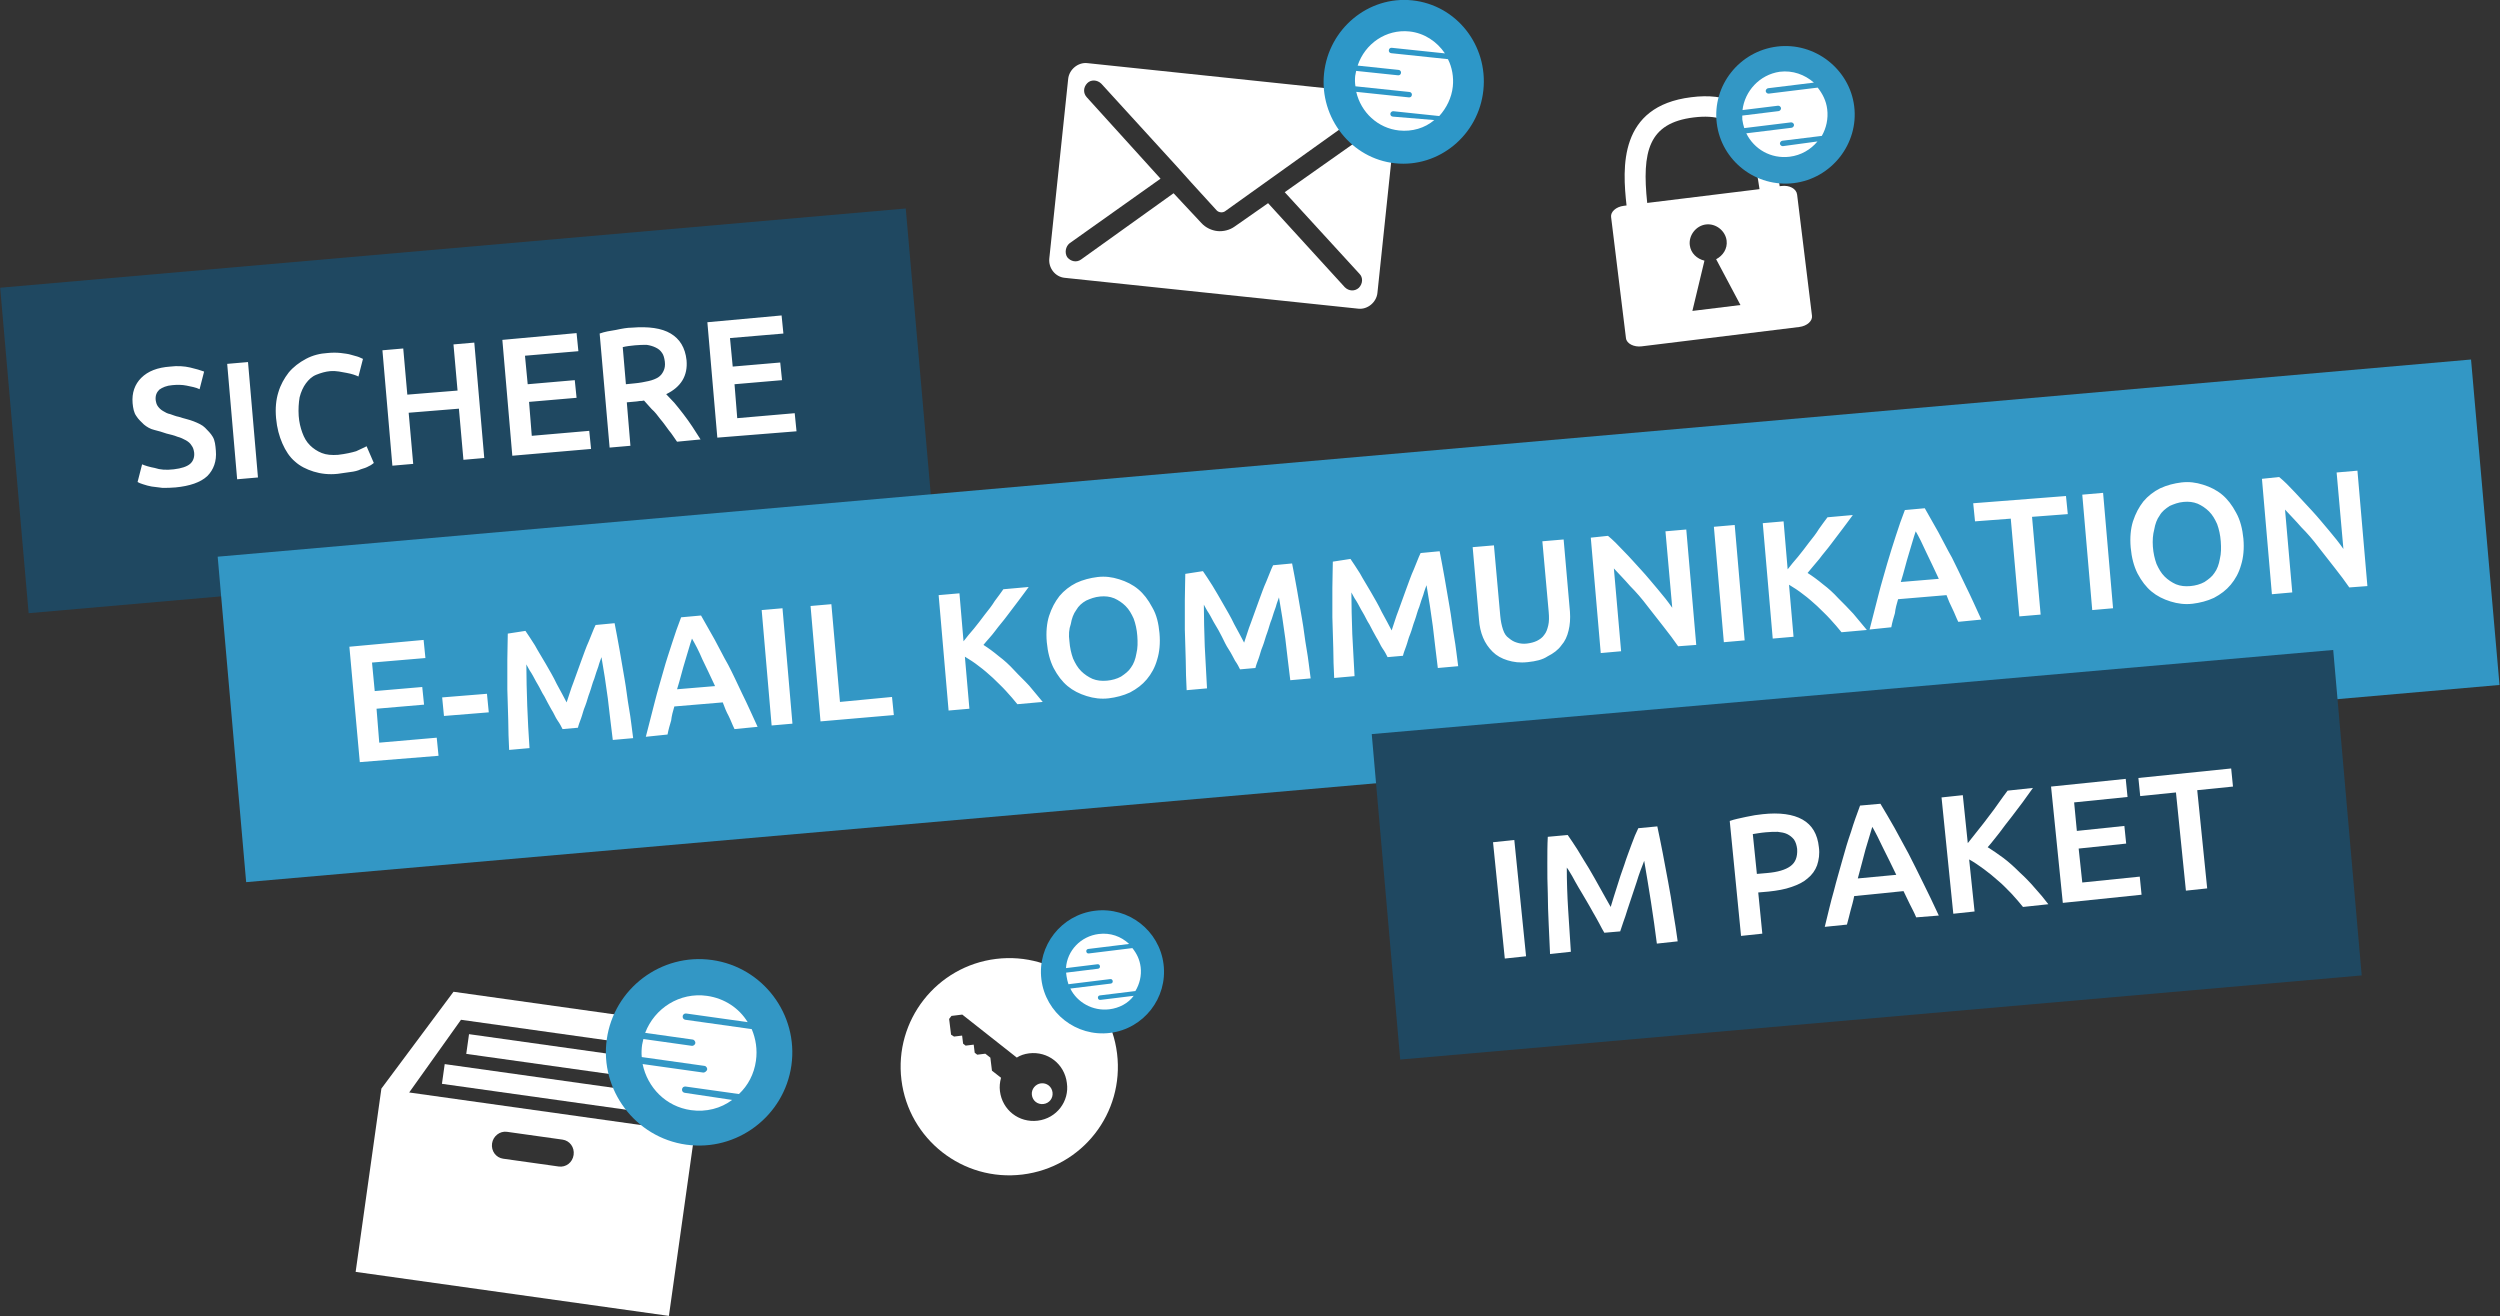 <?xml version="1.0" encoding="utf-8"?>
<!-- Generator: Adobe Illustrator 24.0.1, SVG Export Plug-In . SVG Version: 6.00 Build 0)  -->
<svg version="1.1" id="Ebene_1" xmlns:sketch="http://www.bohemiancoding.com/sketch/ns"
	 xmlns="http://www.w3.org/2000/svg" xmlns:xlink="http://www.w3.org/1999/xlink" x="0px" y="0px" viewBox="0 0 552.4 290.8"
	 style="enable-background:new 0 0 552.4 290.8;" xml:space="preserve" width="552.4" height="290.8">
<rect x="0" y="0" width="552.4" height="290.8" fill="#333333" stroke="none"/>
<style type="text/css">
	.st0{fill:#1F4861;}
	.st1{fill:#FFFFFF;}
	.st2{fill:#3397C5;}
	.st3{fill:#2D97C8;}
</style>
<g>
	<title>Group</title>
	<desc>Created with Sketch.</desc>
	
		<rect id="Rectangle-434" x="2.8" y="54.7" sketch:type="MSShapeGroup" transform="matrix(0.996 -8.715528e-02 8.715528e-02 0.996 -7.519 9.34)" class="st0" width="200.9" height="72.2">
	</rect>
	<path id="SICHERE" sketch:type="MSShapeGroup" class="st1" d="M38.4,103.7c1.7-0.2,2.9-0.6,3.6-1.2c0.7-0.6,1-1.5,0.9-2.5
		c-0.1-0.6-0.2-1.1-0.6-1.6c-0.3-0.5-0.7-0.8-1.2-1.1c-0.6-0.3-1.1-0.6-1.9-0.8c-0.7-0.3-1.6-0.5-2.4-0.7c-0.9-0.3-1.8-0.6-2.7-0.8
		s-1.7-0.7-2.3-1.2c-0.6-0.6-1.2-1.1-1.7-1.9c-0.5-0.7-0.7-1.7-0.8-2.8c-0.2-2.3,0.5-4.2,1.9-5.6c1.5-1.5,3.6-2.3,6.4-2.5
		c1.6-0.2,3.1-0.1,4.4,0.2c1.3,0.3,2.3,0.6,3.1,0.9L44.1,86c-0.8-0.4-1.9-0.6-2.9-0.8c-1-0.2-2-0.2-3.1-0.1c-1.3,0.1-2.2,0.5-2.9,1
		c-0.6,0.6-0.9,1.3-0.8,2.3c0.1,0.6,0.2,1,0.5,1.4c0.3,0.4,0.6,0.7,1.1,1c0.5,0.3,1,0.6,1.6,0.7c0.6,0.2,1.3,0.5,1.9,0.6
		c1.2,0.4,2.3,0.6,3.3,1c1,0.4,1.9,0.8,2.5,1.4c0.6,0.6,1.3,1.3,1.7,2c0.5,0.8,0.6,1.9,0.7,3.1c0.2,2.3-0.5,4.2-1.9,5.6
		c-1.5,1.4-3.9,2.2-7,2.5c-1,0.1-2,0.1-2.9,0.1c-0.9-0.1-1.7-0.2-2.4-0.3c-0.6-0.1-1.3-0.3-1.9-0.5s-0.9-0.3-1.2-0.5l1-3.9
		c0.7,0.3,1.7,0.6,2.8,0.8C35.4,103.8,36.7,103.9,38.4,103.7L38.4,103.7z M50.2,80.4l4.6-0.4l2.2,25.5l-4.6,0.4L50.2,80.4z
		 M74.6,104.7c-1.9,0.2-3.7,0-5.3-0.5c-1.6-0.5-3-1.2-4.1-2.2c-1.2-1-2.1-2.4-2.8-4c-0.7-1.6-1.2-3.4-1.4-5.6
		c-0.2-2.2,0-4.1,0.5-5.7c0.5-1.7,1.3-3.1,2.3-4.4c1-1.2,2.3-2.2,3.8-3s3.1-1.2,4.8-1.3c1-0.1,2-0.1,2.9,0c0.8,0.1,1.7,0.2,2.3,0.4
		c0.6,0.2,1.2,0.3,1.7,0.5c0.5,0.2,0.7,0.3,0.9,0.4l-1,3.9c-0.6-0.3-1.5-0.6-2.6-0.8S74.3,81.9,73,82c-1.1,0.1-2.1,0.4-3.1,0.8
		s-1.7,1.1-2.3,1.9s-1.1,1.9-1.4,3.1C66,89,65.9,90.4,66,91.9c0.1,1.4,0.4,2.6,0.8,3.7c0.4,1.1,0.9,2,1.7,2.8
		c0.7,0.7,1.6,1.3,2.6,1.7c1,0.4,2.2,0.5,3.6,0.4c1.7-0.2,3-0.5,4-0.8c1-0.5,1.8-0.8,2.3-1.1l1.6,3.7c-0.3,0.2-0.6,0.5-1.1,0.7
		c-0.5,0.3-1.1,0.5-1.8,0.7c-0.6,0.3-1.4,0.5-2.3,0.6C76.5,104.4,75.5,104.6,74.6,104.7L74.6,104.7z M100.2,76.1l4.6-0.4l2.2,25.5
		l-4.6,0.4l-1-11.3l-11.1,0.9l1,11.3l-4.6,0.4l-2.2-25.5l4.6-0.4l0.9,10.2l11.1-0.9L100.2,76.1z M113.2,100.7L111,75.1l16.4-1.5
		l0.4,4l-11.8,1l0.6,6.3L127,84l0.4,3.9l-10.5,0.9l0.6,7.5l12.7-1.1l0.4,4L113.2,100.7z M139.6,72.4c3.7-0.3,6.6,0.1,8.6,1.3
		c2,1.2,3.2,3.1,3.5,5.9c0.3,3.4-1.2,5.9-4.5,7.5c0.6,0.6,1.1,1.2,1.8,1.9c0.6,0.7,1.3,1.6,2,2.5c0.7,0.9,1.4,1.9,2,2.8
		c0.6,0.9,1.2,1.9,1.8,2.8l-5.2,0.5c-0.6-0.8-1.1-1.7-1.8-2.5c-0.6-0.8-1.2-1.7-1.9-2.5c-0.6-0.8-1.2-1.6-1.9-2.2
		c-0.6-0.7-1.2-1.3-1.7-1.9c-0.4,0.1-0.6,0.1-0.9,0.1l-0.7,0.1l-2.2,0.2l0.8,9.6l-4.6,0.4l-2.2-25.2c1.1-0.4,2.3-0.6,3.6-0.8
		C137.5,72.6,138.6,72.4,139.6,72.4L139.6,72.4z M140.3,76.3c-1,0.1-1.9,0.2-2.7,0.4l0.7,8.2l2-0.2c1.1-0.1,2.1-0.3,3-0.5
		s1.6-0.5,2.1-0.8c0.6-0.4,0.9-0.8,1.2-1.4c0.3-0.6,0.4-1.3,0.3-2.1s-0.3-1.5-0.6-1.9c-0.4-0.6-0.8-0.9-1.4-1.2
		c-0.6-0.3-1.3-0.5-2-0.6C142.1,76.2,141.3,76.2,140.3,76.3L140.3,76.3z M158.5,96.7l-2.2-25.5l16.4-1.5l0.4,4l-11.8,1l0.6,6.3
		l10.5-0.9l0.4,3.9l-10.5,0.9l0.6,7.5l12.7-1.1l0.4,4L158.5,96.7z"/>
	
		<rect id="Rectangle-434_1_" x="50.3" y="101.1" sketch:type="MSShapeGroup" transform="matrix(0.996 -8.715528e-02 8.715528e-02 0.996 -10.811 26.694)" class="st2" width="499.9" height="72.2">
	</rect>
	<path id="E-MAIL-KOMMUNIKATION" sketch:type="MSShapeGroup" class="st1" d="M79.5,168.4l-2.3-25.5l16.4-1.5l0.4,4l-11.8,1l0.6,6.3
		l10.5-0.9l0.4,3.9l-10.5,0.9l0.6,7.5l12.7-1.1l0.4,4L79.5,168.4z M97.7,154.1l9.9-0.8l0.4,4.1l-9.9,0.8L97.7,154.1z M116.1,139.4
		c0.6,0.9,1.3,1.9,2.1,3.2c0.7,1.3,1.6,2.7,2.4,4.1s1.7,2.9,2.4,4.4c0.8,1.5,1.6,2.9,2.2,4.1c0.5-1.4,0.9-2.9,1.5-4.4
		c0.6-1.6,1.1-3.1,1.7-4.7c0.6-1.6,1.1-3.1,1.7-4.4c0.6-1.4,1-2.6,1.5-3.6l4.2-0.4c0.4,1.9,0.7,3.8,1.1,5.9c0.4,2.1,0.7,4.3,1.1,6.4
		c0.4,2.2,0.6,4.4,1,6.6c0.4,2.2,0.6,4.4,0.9,6.5l-4.5,0.4c-0.4-3-0.7-6-1.1-9.2c-0.4-3.1-0.9-6.2-1.4-9.1c-0.2,0.6-0.5,1.3-0.7,2.1
		c-0.3,0.8-0.6,1.7-0.9,2.7c-0.4,0.9-0.6,1.9-1,3c-0.4,1-0.6,2-1,3c-0.4,0.9-0.6,1.9-0.9,2.7c-0.3,0.8-0.6,1.6-0.7,2.1l-3.4,0.3
		c-0.3-0.6-0.6-1.2-1.1-1.9c-0.5-0.7-0.8-1.6-1.4-2.5c-0.5-0.9-1-1.8-1.5-2.8c-0.6-0.9-1-1.9-1.5-2.7s-0.9-1.7-1.4-2.5
		c-0.5-0.7-0.8-1.4-1.1-1.9c0,3,0.1,6,0.2,9.2c0.1,3.1,0.3,6.2,0.5,9.3l-4.5,0.4c-0.1-2.1-0.2-4.4-0.2-6.6c-0.1-2.3-0.1-4.5-0.2-6.8
		c0-2.2,0-4.4,0-6.5c0-2.1,0.1-4.1,0.1-5.8L116.1,139.4z M162.3,161.1c-0.5-1-0.8-1.9-1.3-2.9c-0.5-0.9-0.9-1.9-1.3-3l-10.7,0.9
		c-0.3,1-0.6,2.1-0.7,3.1c-0.3,1-0.6,2-0.8,3.1l-4.8,0.5c0.7-2.8,1.4-5.4,2-7.8c0.6-2.4,1.3-4.6,1.9-6.8s1.3-4.2,1.9-6.1
		c0.6-1.9,1.3-3.9,2-5.7l4.4-0.4c1,1.8,2,3.5,3,5.3c1,1.8,1.9,3.7,3,5.6c1,1.9,2,4.1,3.1,6.4c1.1,2.2,2.2,4.7,3.4,7.3L162.3,161.1z
		 M152.9,141.1c-0.5,1.4-0.9,3-1.5,4.9c-0.6,1.9-1.1,4.1-1.8,6.3l8.4-0.7c-1-2.1-1.9-4.1-2.8-5.9
		C154.4,143.8,153.6,142.3,152.9,141.1L152.9,141.1z M168.3,134.8l4.6-0.4l2.2,25.5l-4.6,0.4L168.3,134.8z M197.1,154l0.4,4
		l-16.2,1.4l-2.2-25.5l4.6-0.4l1.9,21.6L197.1,154z M224.8,155.6c-0.7-0.9-1.6-1.9-2.5-2.9c-0.9-1-1.9-1.9-2.9-2.9
		c-1-0.9-2-1.8-3.1-2.6c-1-0.8-2.1-1.5-3.1-2.1l1,11.5l-4.6,0.4l-2.2-25.5l4.6-0.4l0.9,10.6c0.7-0.9,1.5-1.9,2.3-2.8
		c0.8-1,1.6-2,2.4-3.1c0.8-1,1.6-2,2.2-3c0.7-0.9,1.4-1.9,1.9-2.6l5.6-0.5c-0.7,1-1.5,2-2.3,3.1c-0.8,1.1-1.7,2.2-2.5,3.3
		c-0.8,1.1-1.8,2.2-2.6,3.3c-0.8,1.1-1.8,2.1-2.6,3.1c1.1,0.7,2.2,1.5,3.4,2.5c1.2,0.9,2.3,1.9,3.4,3.1s2.2,2.2,3.3,3.4
		c1,1.2,2,2.4,3,3.6L224.8,155.6z M236.3,141.7c0.1,1.4,0.4,2.7,0.8,3.8c0.5,1.1,1,2,1.8,2.8c0.7,0.7,1.6,1.3,2.5,1.7
		c1,0.4,2,0.5,3.2,0.4c1.1-0.1,2.2-0.4,3.1-0.9c0.9-0.6,1.7-1.2,2.2-2c0.6-0.8,1-1.9,1.2-3.1c0.3-1.2,0.3-2.5,0.2-3.9
		c-0.1-1.4-0.4-2.7-0.8-3.8c-0.5-1.1-1-2-1.8-2.8c-0.7-0.7-1.6-1.3-2.5-1.7c-1-0.4-2-0.5-3.1-0.4c-1.2,0.1-2.2,0.5-3.1,0.9
		c-0.9,0.5-1.7,1.2-2.2,2.1c-0.6,0.8-1,1.9-1.2,3.1C236.2,139,236.1,140.3,236.3,141.7L236.3,141.7z M256.2,139.9
		c0.2,2.2,0,4.2-0.5,5.8c-0.5,1.8-1.3,3.2-2.3,4.4c-1,1.2-2.2,2.1-3.7,2.9c-1.5,0.7-3.1,1.1-4.7,1.3c-1.7,0.2-3.3,0-4.9-0.5
		s-3-1.2-4.2-2.2c-1.2-1-2.2-2.3-3.1-4c-0.8-1.6-1.3-3.5-1.5-5.7c-0.2-2.2,0-4.2,0.5-5.8c0.6-1.8,1.3-3.1,2.3-4.4
		c1-1.2,2.3-2.2,3.7-2.9c1.5-0.7,3.1-1.1,4.7-1.3c1.7-0.2,3.2,0,4.8,0.5c1.6,0.5,3,1.2,4.2,2.2s2.2,2.3,3.1,4
		C255.6,135.9,256,137.8,256.2,139.9L256.2,139.9z M265.8,126.2c0.6,0.9,1.3,1.9,2.1,3.2c0.8,1.3,1.6,2.7,2.4,4.1
		c0.8,1.4,1.7,2.9,2.4,4.4c0.8,1.5,1.6,2.9,2.2,4.1c0.5-1.4,0.9-2.9,1.5-4.4c0.6-1.6,1.1-3.1,1.7-4.7c0.6-1.6,1.1-3.1,1.7-4.4
		c0.6-1.4,1-2.6,1.5-3.6l4.2-0.4c0.4,1.9,0.7,3.8,1.1,5.9c0.4,2.1,0.7,4.3,1.1,6.4c0.4,2.2,0.6,4.4,1,6.6c0.4,2.2,0.6,4.4,0.9,6.5
		l-4.5,0.4c-0.4-3-0.7-6-1.1-9.2c-0.4-3.1-0.9-6.2-1.4-9.1c-0.2,0.6-0.5,1.3-0.7,2.1c-0.3,0.8-0.6,1.7-0.9,2.7c-0.4,0.9-0.6,1.9-1,3
		c-0.4,1-0.6,2-1,3c-0.4,0.9-0.6,1.9-0.9,2.7s-0.6,1.6-0.7,2.1l-3.4,0.3c-0.3-0.6-0.6-1.2-1.1-1.9c-0.4-0.7-0.8-1.6-1.4-2.5
		c-0.6-0.9-1-1.8-1.5-2.8c-0.5-1-1-1.9-1.5-2.7s-0.9-1.7-1.4-2.5c-0.5-0.7-0.8-1.4-1.1-1.9c0,3,0.1,6,0.2,9.2
		c0.2,3.1,0.3,6.2,0.5,9.3l-4.5,0.4c-0.1-2.1-0.2-4.4-0.2-6.6c-0.1-2.3-0.1-4.5-0.2-6.8c0-2.2,0-4.4,0-6.5s0.1-4.1,0.1-5.8
		L265.8,126.2z M298.4,123.5c0.6,0.9,1.3,1.9,2.1,3.2c0.7,1.3,1.6,2.7,2.4,4.1c0.8,1.4,1.7,2.9,2.4,4.4c0.8,1.5,1.6,2.9,2.2,4.1
		c0.5-1.4,0.9-2.9,1.5-4.4c0.6-1.6,1.1-3.1,1.7-4.7c0.6-1.6,1.1-3.1,1.7-4.4c0.6-1.4,1-2.6,1.5-3.6l4.2-0.4c0.4,1.9,0.7,3.8,1.1,5.9
		c0.4,2.1,0.7,4.3,1.1,6.4c0.4,2.2,0.6,4.4,1,6.6c0.4,2.2,0.6,4.4,0.9,6.5l-4.5,0.4c-0.4-3-0.7-6-1.1-9.2c-0.4-3.1-0.9-6.2-1.4-9.1
		c-0.2,0.6-0.5,1.3-0.7,2.1c-0.3,0.8-0.6,1.7-0.9,2.7c-0.4,0.9-0.6,1.9-1,3c-0.4,1-0.6,2-1,3c-0.4,0.9-0.6,1.9-0.9,2.7
		s-0.6,1.6-0.7,2.1l-3.4,0.3c-0.3-0.6-0.6-1.2-1.1-1.9c-0.5-0.7-0.8-1.6-1.4-2.5c-0.5-0.9-1-1.8-1.5-2.8c-0.6-0.9-1-1.9-1.5-2.7
		s-0.9-1.7-1.4-2.5c-0.5-0.7-0.8-1.4-1.1-1.9c0,3,0.1,6,0.2,9.2c0.2,3.1,0.3,6.2,0.5,9.3l-4.5,0.4c-0.1-2.1-0.2-4.4-0.2-6.6
		c-0.1-2.3-0.1-4.5-0.2-6.8c0-2.2,0-4.4,0-6.5c0-2.1,0.1-4.1,0.1-5.8L298.4,123.5z M337.6,146.3c-1.8,0.2-3.2,0-4.5-0.4
		c-1.3-0.4-2.4-1-3.3-1.9s-1.6-1.9-2.1-3.1c-0.5-1.2-0.8-2.5-0.9-4l-1.4-16l4.7-0.4l1.4,15.6c0.1,1.1,0.3,2.1,0.6,3s0.7,1.5,1.3,1.9
		c0.6,0.5,1.1,0.8,1.8,1c0.6,0.2,1.4,0.3,2.2,0.2c0.8-0.1,1.6-0.3,2.2-0.6c0.6-0.3,1.2-0.7,1.6-1.3c0.5-0.6,0.7-1.3,0.9-2.1
		c0.2-0.8,0.2-1.9,0.1-3l-1.4-15.6l4.7-0.4l1.4,16c0.1,1.5,0,2.9-0.3,4.1c-0.3,1.3-0.8,2.4-1.6,3.3c-0.7,1-1.8,1.8-3,2.4
		C340.8,145.8,339.4,146.1,337.6,146.3L337.6,146.3z M370.8,142.8c-0.9-1.3-2-2.8-3.2-4.3c-1.2-1.5-2.4-3.1-3.6-4.6
		c-1.2-1.6-2.5-3.1-3.8-4.4c-1.3-1.5-2.5-2.7-3.6-3.9l1.6,18.3l-4.5,0.4l-2.2-25.5l3.8-0.4c1.1,0.9,2.2,2,3.5,3.4
		c1.3,1.3,2.5,2.7,3.8,4.1c1.3,1.4,2.5,2.9,3.7,4.3c1.2,1.4,2.3,2.8,3.2,4.1l-1.5-16.9l4.6-0.4l2.2,25.5L370.8,142.8z M378.7,116.4
		l4.6-0.4l2.2,25.5l-4.6,0.4L378.7,116.4z M406.9,139.7c-0.7-0.9-1.6-1.9-2.5-2.9c-0.9-1-1.9-1.9-2.9-2.9c-1-0.9-2-1.8-3.1-2.6
		c-1-0.8-2.1-1.5-3.1-2.1l1,11.5l-4.6,0.4l-2.2-25.5l4.6-0.4l0.9,10.6c0.7-0.9,1.5-1.9,2.3-2.8c0.8-1,1.6-2,2.4-3.1
		c0.8-1,1.6-2,2.2-3c0.6-0.9,1.4-1.9,1.9-2.6l5.6-0.5c-0.7,1-1.5,2-2.3,3.1c-0.8,1.1-1.7,2.2-2.5,3.3c-0.8,1.1-1.8,2.2-2.6,3.3
		c-0.9,1.1-1.8,2.1-2.6,3.1c1.1,0.7,2.2,1.5,3.4,2.5c1.2,0.9,2.3,1.9,3.4,3.1c1.1,1.1,2.2,2.2,3.3,3.4c1,1.2,2,2.4,3,3.6
		L406.9,139.7z M432.7,137.4c-0.5-1-0.8-1.9-1.3-2.9s-0.9-1.9-1.3-3l-10.7,0.9c-0.3,1-0.6,2.1-0.7,3.1c-0.3,1-0.6,2-0.8,3.1
		l-4.8,0.5c0.7-2.8,1.4-5.4,2-7.8c0.6-2.4,1.3-4.6,1.9-6.8c0.6-2.1,1.3-4.2,1.9-6.1c0.6-1.9,1.3-3.9,2-5.7l4.4-0.4
		c1,1.8,2,3.5,3,5.3c1,1.8,1.9,3.7,3,5.6c1,2,2,4.1,3.1,6.4c1.1,2.2,2.2,4.7,3.4,7.3L432.7,137.4z M423.3,117.4
		c-0.5,1.4-0.9,3-1.5,4.9s-1.1,4.1-1.8,6.3l8.4-0.7c-1-2.1-1.9-4.1-2.8-5.9C424.8,120.2,424,118.6,423.3,117.4L423.3,117.4z
		 M456.5,109.6l0.4,4l-7.9,0.6l1.9,21.6l-4.7,0.4l-1.9-21.6l-7.9,0.6l-0.4-4L456.5,109.6z M460.1,109.3l4.6-0.4l2.2,25.5l-4.6,0.4
		L460.1,109.3z M475.7,120.8c0.1,1.4,0.4,2.7,0.8,3.8c0.5,1.1,1,2,1.8,2.8c0.7,0.7,1.6,1.3,2.5,1.7c1,0.4,2,0.5,3.2,0.4
		c1.1-0.1,2.2-0.4,3.1-0.9c0.9-0.6,1.7-1.2,2.2-2c0.6-0.8,1-1.9,1.2-3.1c0.3-1.2,0.3-2.5,0.2-3.9c-0.1-1.4-0.4-2.7-0.8-3.8
		c-0.5-1.1-1-2-1.8-2.8c-0.7-0.7-1.6-1.3-2.5-1.7c-1-0.4-2-0.5-3.1-0.4c-1.2,0.1-2.2,0.5-3.1,0.9c-0.9,0.6-1.7,1.2-2.2,2.1
		c-0.6,0.8-1,1.9-1.2,3.1C475.7,118.1,475.6,119.4,475.7,120.8L475.7,120.8z M495.7,119c0.2,2.2,0,4.2-0.5,5.8
		c-0.5,1.8-1.3,3.2-2.3,4.4c-1,1.2-2.2,2.1-3.7,2.9c-1.5,0.7-3.1,1.1-4.7,1.3c-1.7,0.2-3.3,0-4.9-0.5c-1.6-0.5-3-1.2-4.2-2.2
		c-1.2-1-2.2-2.3-3.1-4c-0.8-1.6-1.3-3.5-1.5-5.7c-0.2-2.2,0-4.2,0.5-5.8c0.6-1.8,1.3-3.1,2.3-4.4c1-1.2,2.3-2.2,3.7-2.9
		c1.5-0.7,3.1-1.1,4.7-1.3c1.7-0.2,3.2,0,4.8,0.5c1.6,0.5,3,1.2,4.2,2.2s2.2,2.3,3.1,4C495,114.9,495.5,116.9,495.7,119L495.7,119z
		 M519.1,129.8c-0.9-1.3-2-2.8-3.2-4.3s-2.4-3.1-3.6-4.6c-1.2-1.6-2.5-3.1-3.8-4.4c-1.3-1.5-2.5-2.7-3.6-3.9l1.6,18.3l-4.5,0.4
		l-2.2-25.5l3.8-0.4c1.1,0.9,2.2,2,3.5,3.4c1.3,1.4,2.5,2.7,3.8,4.1c1.3,1.4,2.5,2.9,3.7,4.3c1.2,1.4,2.3,2.8,3.2,4.1l-1.5-16.9
		l4.6-0.4l2.2,25.5L519.1,129.8z"/>
	
		<rect id="Rectangle-434_2_" x="305.9" y="152.8" sketch:type="MSShapeGroup" transform="matrix(0.996 -8.715528e-02 8.715528e-02 0.996 -14.894 36.678)" class="st0" width="213.3" height="72.2">
	</rect>
	
		<g id="Fill-110-_x2B_-Fill-111-_x2B_-Fill-112" transform="translate(303.44, 43.016) rotate(-354) translate(-303.44, -43.016) translate(253.72, 5.413)" sketch:type="MSShapeGroup">
		<path id="Fill-110" class="st1" d="M48.5,55.3c0.9,0.7,1,2.1,0.2,3.1c-0.8,0.9-2.1,1-3.1,0.2L26.8,41.9l-6.8,5.9
			c-1,0.9-2.4,1.4-3.7,1.4c-1.3,0-2.7-0.5-3.7-1.4l-6.8-5.9l-18.8,16.7c-0.9,0.8-2.2,0.7-3.1-0.2c-0.7-0.9-0.6-2.3,0.2-3.1L2.6,39
			l-18.1-16.2c-0.9-0.8-1-2.1-0.2-3.1c0.7-0.9,2.1-1,3.1-0.2L6.2,36.2l3.2,2.9l6.3,5.6c0.5,0.4,1.3,0.4,1.8,0l28.3-25.1
			c0.9-0.8,2.2-0.7,3.1,0.2c0.7,0.9,0.6,2.3-0.2,3.1L30.2,39.1L48.5,55.3L48.5,55.3z M49.1,15.3l-65.3,0c-2,0-3.8,1.8-3.8,3.9
			l0,39.9c0,2.1,1.7,3.9,3.8,3.9l65.3,0c2,0,3.8-1.8,3.8-3.9l0-39.9C52.9,17,51.2,15.3,49.1,15.3L49.1,15.3z"/>
		<path id="Fill-111" class="st3" d="M53.8-6c-9.7,0-17.7,8.1-17.7,18.1c0,9.9,8,18.1,17.7,18.1c9.7,0,17.7-8.1,17.7-18.1
			S63.6-6,53.8-6"/>
		<path id="Fill-112" class="st1" d="M52.2,20c-0.4,0-0.6-0.3-0.6-0.6s0.3-0.6,0.6-0.6l10.2,0c1.4-1.9,2.3-4.3,2.3-6.8
			c0-2.1-0.6-4.2-1.7-5.9l0,0l-12.6,0c-0.4,0-0.6-0.3-0.6-0.6c0-0.4,0.3-0.6,0.6-0.6l11.8,0c-2-2.4-5-4-8.3-4
			c-5.2,0-9.5,3.7-10.6,8.7l9.1,0c0.4,0,0.6,0.3,0.6,0.6c0,0.4-0.3,0.6-0.6,0.6l-9.3,0c0,0.4-0.1,0.7-0.1,1.1c0,0.8,0.1,1.6,0.3,2.3
			l12,0c0.4,0,0.6,0.3,0.6,0.6c0,0.4-0.3,0.6-0.6,0.6l-11.7,0c1.5,4.4,5.6,7.5,10.3,7.5c2.9,0,5.6-1.1,7.5-3.1L52.2,20"/>
	</g>
	
		<g id="Page-1" transform="translate(414.416, 54.464) rotate(-7) translate(-414.416, -54.464) translate(383.916, 20.464)">
		<path id="Fill-1" sketch:type="MSShapeGroup" class="st1" d="M-18.4,18.3C-18.2,6.9-16,0.8-5.9,0.8S6.4,6.9,6.6,18.3L-18.4,18.3z
			 M-11.4,43.2l4-10.7c-1.6-0.6-2.8-2-2.8-3.8c0-2.2,1.9-4.1,4.1-4.1c2.2,0,4.1,1.9,4.1,4.1c0,1.8-1.2,3.2-2.8,3.8l4.1,10.7
			L-11.4,43.2z M11.5,18.2h-0.4c0-8.3-0.9-22-17-21.9c-16.2,0-17,13.6-17.1,22h-0.6c-1.8,0-3.1,1-3.1,2.1l0,27
			c0,1.2,1.5,2.2,3.2,2.2l35.1,0c1.8,0,3.1-1,3.1-2.1l0-27C14.7,19.2,13.3,18.2,11.5,18.2L11.5,18.2z"/>
		<g id="Group-5">
			<g id="Clip-4">
			</g>
			<path id="Fill-3" sketch:type="MSShapeGroup" class="st2" d="M14.3-12.5C5.9-12.5-1-5.7-1,2.7s6.9,15.2,15.3,15.2
				c8.4,0,15.3-6.9,15.3-15.2S22.7-12.5,14.3-12.5"/>
		</g>
		<path id="Fill-6" sketch:type="MSShapeGroup" class="st1" d="M12.9,9.5c-0.3,0-0.6-0.3-0.6-0.6c0-0.3,0.3-0.6,0.6-0.6l8.8,0
			c1.2-1.6,1.9-3.6,1.9-5.7c0-1.9-0.6-3.5-1.5-5l0,0l-10.9,0c-0.3,0-0.6-0.3-0.6-0.6s0.3-0.6,0.6-0.6l10.2,0c-1.8-2-4.3-3.3-7.2-3.3
			C9.7-6.8,6-3.6,5,0.5l7.9,0c0.3,0,0.6,0.3,0.6,0.6s-0.3,0.6-0.6,0.6l-8.1,0c0,0.3-0.1,0.6-0.1,0.9c0,0.6,0.1,1.4,0.2,1.9l10.4,0
			c0.3,0,0.6,0.3,0.6,0.6c0,0.3-0.3,0.6-0.6,0.6l-10.1,0c1.3,3.7,4.7,6.3,8.9,6.3c2.5,0,4.8-1,6.5-2.6L12.9,9.5z"/>
	</g>
	
		<g id="Imported-Layers-Copy-15" transform="translate(138.216, 276.576) rotate(-352) translate(-138.216, -276.576) translate(89.682, 233.289)" sketch:type="MSShapeGroup">
		<path id="Fill-1_1_" class="st1" d="M47.3-8.3l-44.4,0L-9.9,15.1l0,40.9L60,56l0-40.9L47.3-8.3L47.3-8.3z M31.3,26.7l-12.4,0
			c-1.6,0-2.9-1.3-2.9-3c0-1.6,1.3-3,2.9-3l12.4,0c1.6,0,2.9,1.3,2.9,3C34.2,25.4,32.9,26.7,31.3,26.7L31.3,26.7z M-3.7,15.1
			L5.4-2.4l39.3,0l9.1,17.5L-3.7,15.1L-3.7,15.1z"/>
		<path id="Fill-2" class="st1" d="M3.2,7.8l43.7,0v4.4l-43.7,0C3.2,12.1,3.2,7.8,3.2,7.8z"/>
		<path id="Fill-3_1_" class="st1" d="M7.6,0.5l35,0v4.4l-35,0C7.6,4.8,7.6,0.5,7.6,0.5z"/>
		<path id="Fill-4" class="st2" d="M58.5-23.2c-11.4,0-20.6,9.3-20.6,20.6s9.3,20.6,20.6,20.6c11.4,0,20.6-9.3,20.6-20.6
			C79.1-13.9,69.9-23.2,58.5-23.2"/>
		<path id="Fill-5" class="st1" d="M56.6,6.7c-0.4,0-0.7-0.3-0.7-0.7c0-0.4,0.3-0.7,0.7-0.7l11.9,0c1.7-2.1,2.7-4.8,2.7-7.8
			c0-2.5-0.7-4.8-1.9-6.8c0,0,0,0-0.1,0l-14.7,0c-0.4,0-0.7-0.3-0.7-0.7c0-0.5,0.4-0.7,0.7-0.7l13.7,0c-2.3-2.8-5.8-4.5-9.7-4.5
			c-6.1,0-11.1,4.3-12.4,10l10.6,0c0.4,0,0.7,0.4,0.7,0.7s-0.3,0.7-0.7,0.7l-10.8,0c0,0.5-0.1,0.8-0.1,1.3c0,0.9,0.1,1.9,0.3,2.7
			l14,0c0.4,0,0.7,0.4,0.7,0.7S60.4,1.7,60,1.7l-13.5,0c1.8,5,6.4,8.6,12,8.6c3.4,0,6.5-1.3,8.7-3.5L56.6,6.7"/>
	</g>
	
		<g transform="translate(247.239, 258.342) rotate(-7) translate(-247.239, -258.342) translate(214.044, 227.818)" sketch:type="MSShapeGroup">
		<path id="Fill-76" class="st1" d="M16.1,11.9c0,1.3,1,2.3,2.3,2.3c1.3,0,2.3-1,2.3-2.3s-1-2.3-2.3-2.3
			C17.2,9.6,16.1,10.6,16.1,11.9z"/>
		<path id="Fill-77" class="st1" d="M16.7,17.7c-4.2,0-7.5-3.3-7.5-7.5c0-1,0.2-1.9,0.6-2.9L8,5.5l0-2.9l-1-1l-1.8,0L4.7,1.1l0-1.8
			l-1.8,0L2.4-1.2l0-1.8L0.6-3L0-3.5L0-7l0.6-0.6l2.4,0L13.8,3.3c0.8-0.4,1.8-0.6,2.8-0.6c4.2,0,7.5,3.3,7.5,7.5
			C24.2,14.3,20.9,17.7,16.7,17.7 M11.9-18.9c-13.2,0-24,10.7-24,24c0,13.2,10.7,24,24,24s24-10.7,24-24
			C35.9-8.2,25.1-18.9,11.9-18.9"/>
		<path id="Fill-78" class="st3" d="M34.9-26.8c-7.5,0-13.6,6.1-13.6,13.6c0,7.5,6.1,13.6,13.6,13.6c7.5,0,13.6-6.1,13.6-13.6
			C48.5-20.7,42.4-26.8,34.9-26.8"/>
		<path id="Fill-79" class="st1" d="M33.7-7.1c-0.3,0-0.5-0.2-0.5-0.5c0-0.3,0.2-0.5,0.5-0.5l7.9,0c1.1-1.4,1.8-3.2,1.8-5.1
			c0-1.7-0.5-3.1-1.3-4.4l0,0l-9.7,0c-0.3,0-0.5-0.2-0.5-0.5s0.2-0.5,0.5-0.5l9.1,0c-1.6-1.9-3.8-3-6.4-3c-4,0-7.4,2.8-8.1,6.6l7,0
			c0.3,0,0.5,0.2,0.5,0.5c0,0.3-0.2,0.5-0.5,0.5l-7.1,0c0,0.3,0,0.6,0,0.8c0,0.6,0.1,1.2,0.2,1.8l9.3,0c0.3,0,0.5,0.2,0.5,0.5
			s-0.2,0.5-0.5,0.5l-9,0c1.1,3.2,4.3,5.6,8,5.6c2.2,0,4.3-0.8,5.7-2.3L33.7-7.1"/>
	</g>
	<g>
		<path class="st1" d="M329.9,186.1l4.7-0.5l2.6,25.7l-4.7,0.5L329.9,186.1z"/>
		<path class="st1" d="M346.4,184.5c0.6,0.9,1.4,2,2.2,3.3c0.8,1.3,1.6,2.7,2.5,4.1c0.8,1.4,1.7,2.9,2.5,4.4
			c0.8,1.5,1.6,2.8,2.3,4.1c0.4-1.4,0.9-2.9,1.4-4.5c0.5-1.6,1-3.2,1.6-4.8c0.5-1.6,1.1-3.1,1.6-4.5c0.5-1.4,1-2.6,1.5-3.6l4.2-0.4
			c0.4,1.9,0.8,3.8,1.2,5.9c0.4,2.1,0.8,4.2,1.2,6.4c0.4,2.2,0.8,4.4,1.1,6.6c0.4,2.2,0.7,4.4,1,6.5l-4.6,0.5
			c-0.4-3-0.8-6.1-1.3-9.2c-0.5-3.2-1-6.2-1.5-9.1c-0.2,0.6-0.5,1.3-0.8,2.1c-0.3,0.8-0.6,1.7-0.9,2.7c-0.3,1-0.7,2-1,3
			c-0.3,1-0.7,2-1,3c-0.3,1-0.6,1.9-0.9,2.7c-0.3,0.8-0.5,1.6-0.7,2.1l-3.5,0.3c-0.3-0.5-0.7-1.2-1.1-2c-0.4-0.8-0.9-1.6-1.4-2.5
			c-0.5-0.9-1-1.8-1.6-2.8s-1.1-1.9-1.6-2.7c-0.5-0.9-1-1.7-1.4-2.5c-0.5-0.8-0.8-1.4-1.2-1.9c0,3,0.1,6.1,0.3,9.3
			c0.2,3.2,0.4,6.3,0.6,9.3l-4.6,0.5c-0.1-2.1-0.2-4.4-0.3-6.6c-0.1-2.3-0.2-4.6-0.2-6.8c-0.1-2.3-0.1-4.4-0.1-6.6
			c0-2.1,0-4.1,0.1-5.9L346.4,184.5z"/>
		<path class="st1" d="M389.5,179.9c3.7-0.4,6.7,0,8.8,1.2c2.1,1.2,3.3,3.2,3.6,6.1c0.2,1.5,0,2.8-0.4,4c-0.4,1.1-1.1,2.1-2.1,2.9
			c-0.9,0.8-2.1,1.4-3.6,1.9c-1.4,0.5-3.1,0.8-5,1l-2.3,0.2l0.9,9.1l-4.7,0.5l-2.5-25.4c1.1-0.4,2.3-0.6,3.6-0.9
			C387.2,180.2,388.4,180,389.5,179.9z M390.2,183.9c-1.2,0.1-2.2,0.3-2.9,0.4l0.9,8.8l2.3-0.2c2.3-0.2,4-0.7,5.1-1.5
			c1.1-0.8,1.6-2,1.5-3.8c-0.1-0.8-0.3-1.5-0.7-2.1c-0.4-0.5-0.9-0.9-1.5-1.2c-0.6-0.3-1.3-0.4-2.1-0.5
			C392,183.8,391.1,183.8,390.2,183.9z"/>
		<path class="st1" d="M423.4,202.7c-0.4-1-0.9-1.9-1.4-2.9c-0.5-1-0.9-1.9-1.4-2.9l-10.9,1.1c-0.2,1.1-0.5,2.1-0.8,3.2
			s-0.5,2.1-0.8,3.1l-4.9,0.5c0.7-2.8,1.3-5.5,2-7.9c0.6-2.4,1.3-4.7,1.9-6.9c0.6-2.2,1.2-4.2,1.9-6.2c0.6-2,1.3-3.9,2-5.8l4.5-0.4
			c1,1.7,2.1,3.5,3.1,5.3c1,1.8,2,3.7,3.1,5.7c1,2,2.1,4.1,3.2,6.4c1.1,2.2,2.3,4.7,3.5,7.3L423.4,202.7z M413.7,182.7
			c-0.4,1.4-0.9,3-1.5,5c-0.5,2-1.1,4.1-1.7,6.4l8.5-0.8c-1-2.1-2-4.1-2.9-5.9C415.2,185.5,414.4,183.9,413.7,182.7z"/>
		<path class="st1" d="M447,200.4c-0.7-0.9-1.6-1.9-2.5-2.9c-1-1-1.9-2-3-2.9c-1-0.9-2.1-1.8-3.2-2.6c-1.1-0.8-2.1-1.5-3.2-2.1
			l1.2,11.5l-4.7,0.5l-2.6-25.7l4.7-0.5l1.1,10.6c0.7-0.9,1.5-1.9,2.3-2.9c0.8-1,1.6-2,2.4-3.1c0.8-1,1.5-2,2.2-3
			c0.7-1,1.3-1.8,1.9-2.6l5.6-0.6c-0.7,1-1.5,2.1-2.3,3.2c-0.8,1.1-1.7,2.2-2.5,3.3c-0.9,1.1-1.7,2.2-2.6,3.4
			c-0.9,1.1-1.7,2.2-2.6,3.2c1.1,0.7,2.3,1.5,3.5,2.4c1.2,0.9,2.4,2,3.5,3.1c1.2,1.1,2.3,2.2,3.4,3.5c1.1,1.2,2.1,2.4,3,3.6
			L447,200.4z"/>
		<path class="st1" d="M455.8,199.5l-2.6-25.7l16.5-1.7l0.4,4l-11.8,1.2l0.6,6.3l10.5-1.1l0.4,3.9l-10.5,1.1l0.8,7.5l12.7-1.3l0.4,4
			L455.8,199.5z"/>
		<path class="st1" d="M493,169.8l0.4,4l-7.9,0.8l2.2,21.7l-4.7,0.5l-2.2-21.7l-7.9,0.8l-0.4-4L493,169.8z"/>
	</g>
</g>
</svg>
